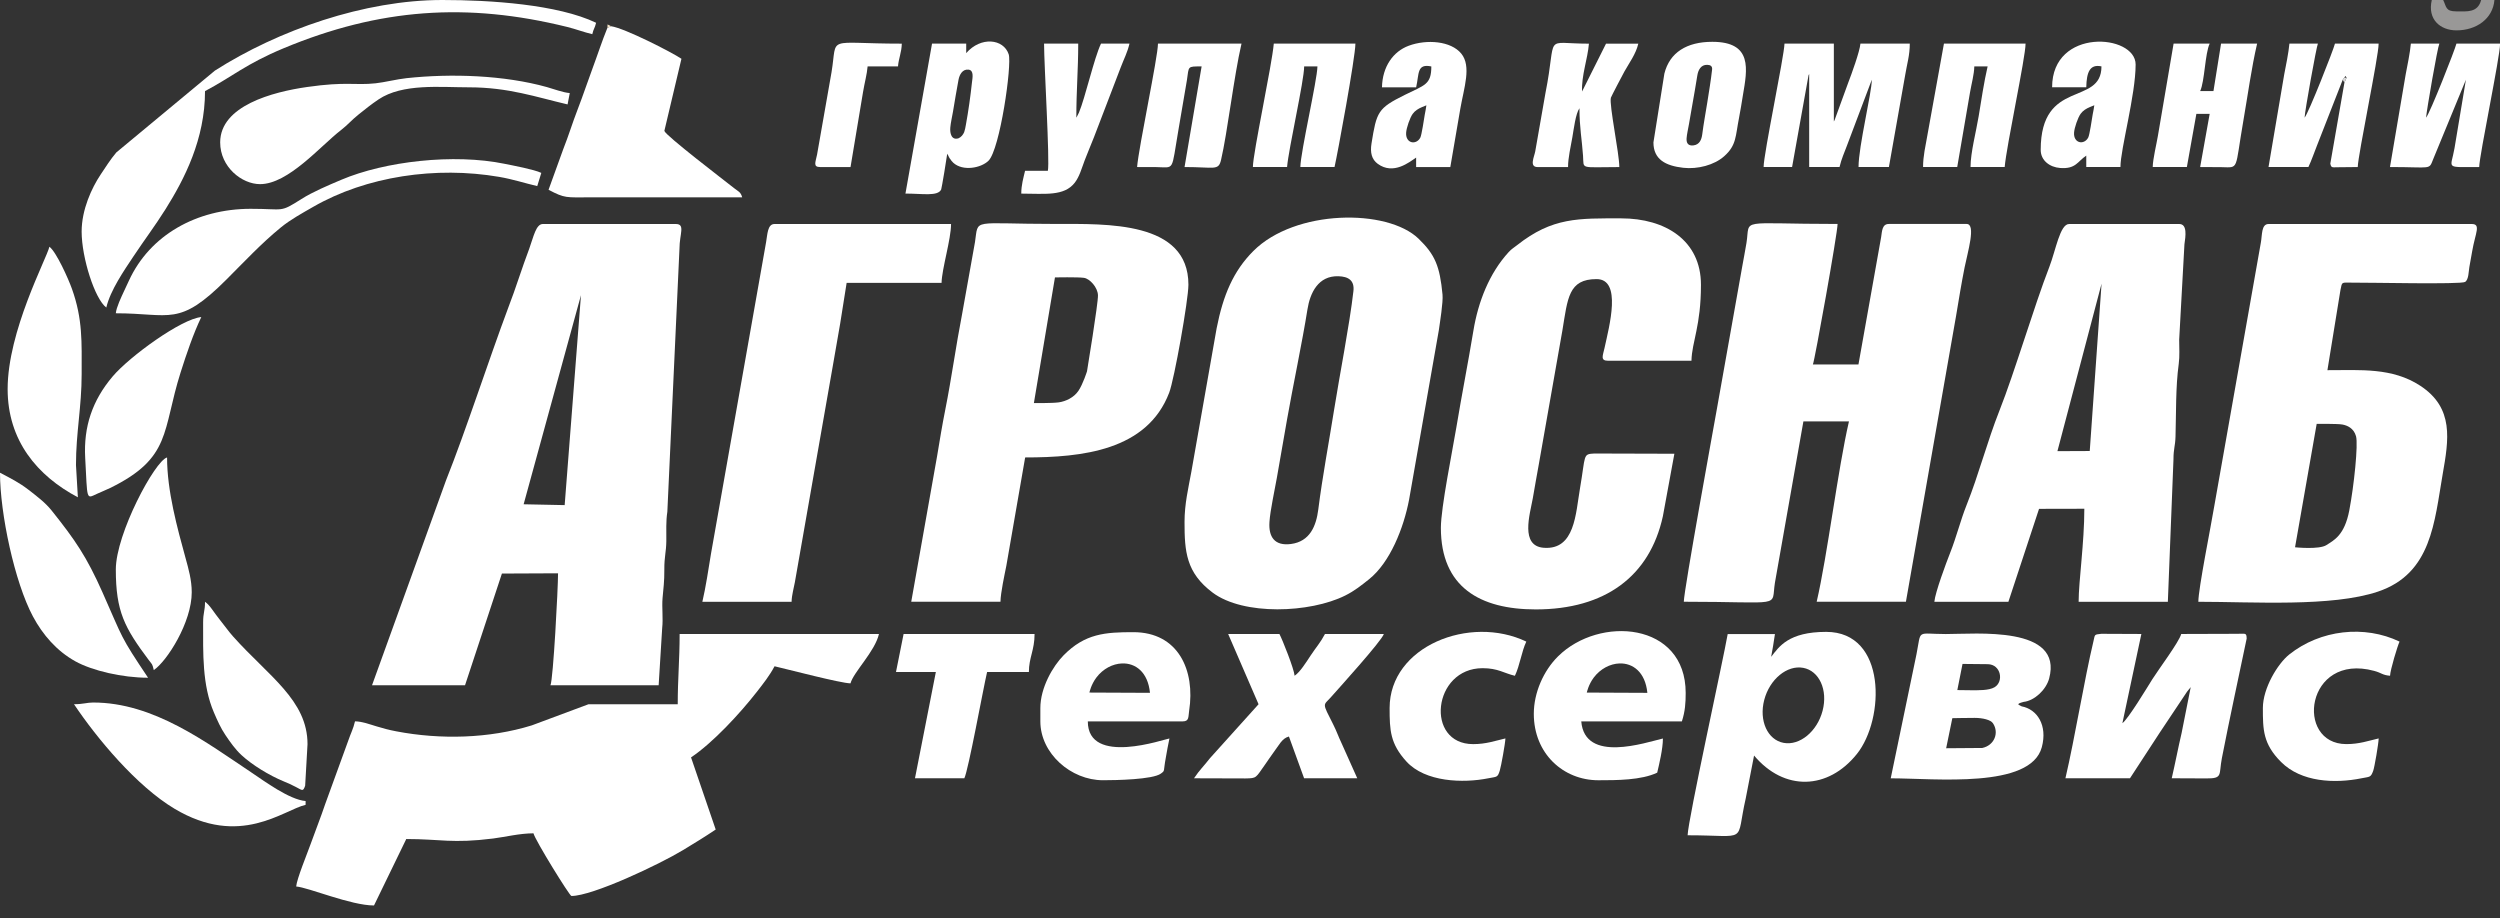 <svg width="128" height="47" viewBox="0 0 128 47" fill="none" xmlns="http://www.w3.org/2000/svg">
<rect x="0" y="0" width="128" height="47" fill="#333333" stroke="none"/>
<g clip-path="url(#clip0_1012_287)">
<path fill-rule="evenodd" clip-rule="evenodd" d="M19.047 35.087H23.809L25.698 29.366L28.572 29.353C28.572 30.119 28.326 34.79 28.183 35.087H33.723L33.904 32.157C33.959 31.667 33.882 31.113 33.923 30.621C33.964 30.129 34.019 29.795 34.014 29.157C34.009 28.502 34.109 28.276 34.116 27.704C34.123 27.151 34.089 26.724 34.168 26.201L34.789 12.729C34.791 11.966 35.101 11.469 34.598 11.469H27.794C27.444 11.469 27.321 12.11 27.102 12.72C26.922 13.22 26.748 13.678 26.568 14.227C26.39 14.769 26.227 15.208 26.031 15.731C25.001 18.488 23.85 22.051 22.838 24.59L19.047 35.087V35.087ZM26.81 25.819L28.911 25.862L29.746 15.112L26.81 25.819Z" fill="white"/>
<path fill-rule="evenodd" clip-rule="evenodd" d="M60.648 26.73C60.648 28.23 60.725 29.321 62.089 30.343C63.666 31.524 67.076 31.392 68.879 30.489C69.357 30.25 69.701 29.972 70.091 29.661C71.176 28.797 71.869 27.027 72.144 25.589L73.668 16.909C73.725 16.495 73.894 15.476 73.857 15.084C73.718 13.627 73.479 13.043 72.63 12.221C71.03 10.673 66.313 10.707 64.17 12.853C63.147 13.878 62.625 15.111 62.292 16.807L60.996 24.162C60.843 25.005 60.648 25.791 60.648 26.73V26.73ZM65.898 21.471C66.175 19.886 66.689 17.445 66.939 15.855C67.076 14.982 67.499 14.114 68.523 14.143C69.052 14.158 69.357 14.369 69.295 14.906C69.101 16.609 68.575 19.279 68.307 20.975C68.04 22.657 67.708 24.408 67.496 26.087C67.388 26.937 67.064 27.727 66.095 27.853C65.259 27.961 64.945 27.492 64.996 26.726C65.037 26.112 65.261 25.119 65.373 24.476C65.548 23.474 65.723 22.473 65.898 21.471V21.471Z" fill="white"/>
<path fill-rule="evenodd" clip-rule="evenodd" d="M86.211 30.809C91.392 30.809 90.668 31.14 90.876 29.837L92.334 21.576H94.667C94.106 23.985 93.561 28.462 93.014 30.809H97.583L100.151 16.174C100.293 15.317 100.428 14.494 100.587 13.694C100.743 12.913 101.185 11.467 100.693 11.467H96.708C96.366 11.467 96.363 11.819 96.314 12.143L95.153 18.66H92.82C92.912 18.468 94.084 11.933 94.084 11.467C88.903 11.467 89.627 11.136 89.419 12.44C89.348 12.883 89.281 13.192 89.197 13.676L87.89 21.019C87.794 21.567 86.211 30.238 86.211 30.809V30.809Z" fill="white"/>
<path fill-rule="evenodd" clip-rule="evenodd" d="M112.555 30.811C115.357 30.811 119.385 31.087 121.753 30.29C124.5 29.365 124.641 26.719 125.066 24.272C125.37 22.527 125.664 20.889 123.911 19.746C122.483 18.815 120.869 18.953 119.164 18.953L119.83 14.856C119.921 14.403 119.875 14.475 120.416 14.471C121.318 14.463 125.994 14.571 126.212 14.435C126.4 14.318 126.392 13.893 126.43 13.68C126.491 13.334 126.514 13.224 126.577 12.856C126.736 11.929 127.04 11.469 126.551 11.469H116.151C115.771 11.469 115.83 12.035 115.754 12.432L113.374 25.895C113.203 26.931 112.555 30.143 112.555 30.811V30.811ZM118.614 21.703L117.506 28.021C117.506 28.021 118.743 28.151 119.117 27.906C119.492 27.661 120.038 27.417 120.283 26.136C120.528 24.855 120.744 22.754 120.629 22.337C120.513 21.919 120.179 21.783 119.934 21.736C119.69 21.689 118.614 21.703 118.614 21.703Z" fill="white"/>
<path fill-rule="evenodd" clip-rule="evenodd" d="M34.7 36.057H30.132L27.229 37.139C25.046 37.815 22.556 37.878 20.289 37.444C19.864 37.362 19.667 37.303 19.28 37.19C18.916 37.083 18.558 36.94 18.177 36.932C18.086 37.323 17.956 37.549 17.824 37.94L16.658 41.147C16.407 41.89 16.166 42.483 15.905 43.213C15.74 43.677 15.196 44.999 15.164 45.388C15.806 45.441 17.962 46.36 19.149 46.36L20.801 42.958C22.562 42.958 23.138 43.197 25.246 42.932C25.877 42.852 26.61 42.666 27.314 42.666C27.393 43.008 29.164 45.874 29.257 45.874C30.342 45.874 33.751 44.264 34.974 43.523C35.572 43.162 36.087 42.845 36.644 42.472L35.381 38.779C36.502 38.028 37.877 36.54 38.742 35.433C39.086 34.992 39.404 34.591 39.657 34.113C40.381 34.282 43.03 34.977 43.545 34.988C43.7 34.41 44.793 33.362 45.003 32.461H34.797C34.797 33.783 34.7 34.744 34.7 36.057V36.057Z" fill="white"/>
<path fill-rule="evenodd" clip-rule="evenodd" d="M99.039 30.811H102.83L104.399 26.053L106.718 26.048C106.718 27.788 106.426 29.769 106.426 30.811H110.994L111.282 23.518C111.283 22.955 111.371 22.856 111.386 22.358C111.422 21.151 111.388 19.823 111.551 18.635C111.606 18.232 111.574 17.805 111.574 17.394L111.843 12.511C111.904 12.094 111.999 11.469 111.577 11.469H105.94C105.469 11.469 105.257 12.811 104.927 13.663C104.134 15.71 103.158 19.037 102.372 21.022C101.744 22.609 101.312 24.298 100.691 25.854C100.374 26.649 100.173 27.485 99.845 28.312C99.652 28.799 99.079 30.336 99.039 30.811V30.811ZM105.34 23.099L106.995 23.092L107.6 14.523L105.34 23.099Z" fill="white"/>
<path fill-rule="evenodd" clip-rule="evenodd" d="M46.656 30.808H51.224C51.235 30.332 51.429 29.448 51.524 28.97L52.488 23.421C55.406 23.421 58.731 23.07 59.863 20.105C60.123 19.422 60.847 15.36 60.847 14.576C60.847 11.31 56.671 11.466 54.043 11.466C49.673 11.466 50.112 11.148 49.919 12.396L49.255 16.106C48.948 17.678 48.72 19.367 48.397 20.983C48.243 21.756 48.112 22.548 47.975 23.379L46.656 30.808V30.808ZM52.935 20.636L54.014 14.203C54.014 14.203 55.194 14.181 55.497 14.225C55.799 14.268 56.202 14.714 56.216 15.117C56.23 15.52 55.655 19.01 55.655 19.01C55.655 19.01 55.453 19.657 55.216 20.01C54.978 20.362 54.561 20.549 54.216 20.6C53.87 20.65 52.935 20.636 52.935 20.636V20.636Z" fill="white"/>
<path fill-rule="evenodd" clip-rule="evenodd" d="M73.773 27.023C73.773 30.065 75.776 31.202 78.633 31.202C82.174 31.202 84.465 29.513 85.139 26.433L85.728 23.232L81.634 23.22C81.027 23.249 81.192 23.282 80.895 25.008C80.673 26.301 80.638 28.165 79.043 28.047C77.823 27.957 78.328 26.345 78.48 25.509C78.59 24.9 78.669 24.396 78.787 23.774L79.995 16.915C80.267 15.268 80.303 14.29 81.744 14.29C83.054 14.29 82.392 16.706 82.151 17.82C82.071 18.193 81.92 18.47 82.327 18.47H86.603C86.625 17.494 87.089 16.692 87.089 14.582C87.089 12.313 85.272 11.18 83.007 11.18C80.816 11.18 79.487 11.12 77.674 12.553C77.51 12.682 77.395 12.743 77.247 12.904C76.249 13.992 75.682 15.455 75.439 16.927C75.163 18.597 74.836 20.25 74.565 21.885C74.368 23.067 73.773 25.997 73.773 27.023V27.023Z" fill="white"/>
<path fill-rule="evenodd" clip-rule="evenodd" d="M35.961 30.811H40.529C40.537 30.463 40.65 30.084 40.697 29.812L42.655 18.648C42.777 17.924 42.884 17.304 43.015 16.579L43.348 14.482H48.208C48.224 13.76 48.694 12.251 48.694 11.469H39.654C39.293 11.469 39.294 12.01 39.224 12.399L36.405 28.339C36.268 29.172 36.139 30.046 35.961 30.811V30.811Z" fill="white"/>
<path fill-rule="evenodd" clip-rule="evenodd" d="M90.683 33.63C90.739 33.335 90.826 32.837 90.877 32.463H88.458C88.239 33.733 86.423 41.993 86.406 42.766C89.579 42.766 88.844 43.234 89.381 40.881L89.808 38.684C91.349 40.519 93.59 40.454 95.073 38.603C96.504 36.818 96.609 32.352 93.501 32.352C91.573 32.352 91.09 33.106 90.683 33.63ZM92.322 34.193C93.148 34.345 93.594 35.328 93.317 36.389C93.041 37.45 92.149 38.187 91.323 38.035C90.498 37.883 90.052 36.9 90.328 35.839C90.604 34.778 91.497 34.041 92.322 34.193Z" fill="white"/>
<path fill-rule="evenodd" clip-rule="evenodd" d="M103.511 36.166C103.408 36.093 103.136 36.061 103.608 35.937C104.173 35.876 104.763 35.31 104.916 34.74C105.647 32.02 101.171 32.466 99.623 32.463C98.097 32.461 98.381 32.19 98.125 33.492L96.805 39.85C99.081 39.85 103.967 40.398 104.541 38.255C104.842 37.13 104.301 36.314 103.511 36.166V36.166ZM99.959 36.771L99.643 38.31L101.492 38.296C102.109 38.165 102.368 37.523 102.039 37.03C101.924 36.857 101.521 36.756 101.104 36.756C100.686 36.756 99.959 36.771 99.959 36.771ZM100.215 35.332L100.481 33.993C100.91 33.998 101.34 34.001 101.769 34.006C102.454 34.013 102.606 34.9 102.118 35.188C101.829 35.358 101.279 35.34 100.948 35.341C100.705 35.342 100.459 35.339 100.215 35.332V35.332Z" fill="white"/>
<path fill-rule="evenodd" clip-rule="evenodd" d="M112.165 35.181L111.698 37.533C111.513 38.321 111.373 39.076 111.193 39.847C111.78 39.847 112.364 39.85 112.951 39.855C113.829 39.864 113.594 39.672 113.76 38.818C114.158 36.777 114.604 34.734 115.029 32.697C115.022 32.373 114.968 32.457 114.511 32.451L111.679 32.46C111.57 32.87 110.502 34.293 110.202 34.773C109.925 35.217 108.963 36.811 108.666 37.028L109.638 32.46L107.587 32.451C107.211 32.493 107.269 32.478 107.186 32.827C106.712 34.82 106.245 37.724 105.75 39.847H109.055L110.59 37.494C110.866 37.083 111.093 36.741 111.368 36.328L111.951 35.453C111.962 35.436 111.979 35.412 111.991 35.396L112.165 35.181V35.181Z" fill="white"/>
<path fill-rule="evenodd" clip-rule="evenodd" d="M31.099 1.426C30.829 2.082 30.578 2.861 30.335 3.509C30.068 4.226 29.864 4.855 29.585 5.577C29.303 6.306 29.118 6.931 28.835 7.646L28.086 9.716C28.933 10.164 28.98 10.105 30.224 10.104H38C37.925 9.822 37.795 9.8 37.592 9.638C37.11 9.256 34.077 6.941 34.015 6.703L34.89 3.009C34.371 2.662 31.974 1.44 31.293 1.344L31.099 1.426V1.426Z" fill="white"/>
<path fill-rule="evenodd" clip-rule="evenodd" d="M4.18 11.858C4.18 13.202 4.859 15.317 5.443 15.746C5.649 14.861 6.36 13.839 6.823 13.141C7.377 12.306 7.938 11.566 8.475 10.711C9.441 9.171 10.497 7.128 10.497 4.665C11.911 3.917 12.569 3.284 14.523 2.47C19.422 0.43 23.902 0.11 29.042 1.38C29.472 1.486 29.9 1.651 30.325 1.75C30.395 1.448 30.449 1.468 30.52 1.166C28.559 0.226 25.11 0 22.647 0C18.653 0 14.252 1.543 11.002 3.616L5.957 7.804C5.653 8.163 5.403 8.563 5.15 8.941C4.698 9.617 4.18 10.732 4.18 11.858Z" fill="white"/>
<path fill-rule="evenodd" clip-rule="evenodd" d="M78.531 36.548C78.531 38.59 80.046 39.949 81.836 39.949C82.77 39.949 84.044 39.947 84.849 39.56C84.955 39.105 85.141 38.338 85.141 37.811C84.246 38.02 81.14 39.09 80.961 36.936H86.112C86.28 36.419 86.307 35.982 86.307 35.478C86.307 31.845 81.886 31.508 79.77 33.607C79.025 34.346 78.531 35.467 78.531 36.548V36.548ZM81.244 35.46L84.345 35.474C84.239 34.403 83.596 33.945 82.917 33.968C82.437 33.985 81.939 34.242 81.6 34.692C81.325 35.058 81.244 35.46 81.244 35.46V35.46Z" fill="white"/>
<path fill-rule="evenodd" clip-rule="evenodd" d="M53.266 36.255V36.935C53.266 38.576 54.832 39.948 56.473 39.948C57.119 39.948 59.022 39.915 59.437 39.608C59.665 39.439 59.551 39.536 59.69 38.791C59.747 38.487 59.804 38.115 59.875 37.81C59.661 37.828 55.696 39.243 55.696 36.935H60.555C60.894 36.935 60.836 36.703 60.884 36.39C61.204 34.315 60.325 32.367 58.028 32.367C56.595 32.367 55.554 32.434 54.453 33.555C53.912 34.106 53.266 35.201 53.266 36.255V36.255ZM55.777 35.459L58.879 35.473C58.773 34.401 58.13 33.944 57.451 33.968C56.971 33.984 56.473 34.241 56.134 34.691C55.859 35.057 55.777 35.459 55.777 35.459V35.459Z" fill="white"/>
<path fill-rule="evenodd" clip-rule="evenodd" d="M64.438 36.057L61.951 38.819C61.626 39.239 61.427 39.408 61.133 39.848L63.765 39.856C64.361 39.845 64.275 39.84 64.785 39.126C64.934 38.918 64.997 38.808 65.144 38.611C65.496 38.14 65.633 37.805 65.993 37.709L66.77 39.848H69.492L68.68 38.035C68.513 37.685 68.437 37.44 68.261 37.093C67.677 35.937 67.744 36.147 68.15 35.688C68.478 35.317 70.763 32.795 70.852 32.461H67.839C67.601 32.911 67.385 33.137 67.1 33.569C66.883 33.898 66.565 34.411 66.284 34.599C66.255 34.245 65.663 32.757 65.507 32.461H62.882L64.438 36.057V36.057Z" fill="white"/>
<path fill-rule="evenodd" clip-rule="evenodd" d="M5.93 16.04C8.741 16.04 9.147 16.759 11.591 14.315C12.52 13.387 13.359 12.483 14.371 11.652C14.867 11.245 15.466 10.919 16.033 10.592C18.763 9.02 22.329 8.503 25.551 9.055C26.27 9.178 26.854 9.376 27.507 9.528L27.715 8.852C27.341 8.675 26.268 8.475 25.831 8.386C23.236 7.853 19.71 8.256 17.467 9.208C16.798 9.492 16.009 9.825 15.435 10.189C14.298 10.909 14.589 10.689 12.827 10.691C10.066 10.695 7.67 12.035 6.598 14.376C6.516 14.554 6.448 14.697 6.351 14.906C6.217 15.194 5.954 15.742 5.93 16.04V16.04Z" fill="white"/>
<path fill-rule="evenodd" clip-rule="evenodd" d="M90.297 8.552H91.755L92.597 3.854C92.603 3.84 92.617 3.81 92.63 3.79V8.552H94.184C94.281 8.137 94.431 7.812 94.559 7.469L95.837 4.081C95.837 4.743 95.157 7.489 95.157 8.552H96.712L97.545 3.845C97.642 3.256 97.781 2.835 97.781 2.234H95.254C95.22 2.636 94.793 3.813 94.629 4.234L93.928 6.158C93.922 6.171 93.907 6.2 93.893 6.219V2.234H91.366C91.352 2.872 90.297 7.883 90.297 8.552V8.552Z" fill="white"/>
<path fill-rule="evenodd" clip-rule="evenodd" d="M0.391 19.922C0.391 22.552 1.904 24.36 3.987 25.462L3.89 23.81C3.89 22.149 4.181 20.835 4.181 19.145C4.181 17.511 4.241 16.347 3.682 14.784C3.504 14.285 2.883 12.892 2.529 12.633C2.385 13.251 0.391 16.945 0.391 19.922V19.922Z" fill="white"/>
<path fill-rule="evenodd" clip-rule="evenodd" d="M7.581 34.7C6.123 32.522 6.324 32.75 5.247 30.328C4.437 28.505 3.85 27.648 2.639 26.133C2.316 25.729 1.862 25.388 1.459 25.076C0.978 24.704 0.556 24.497 0 24.203C0 26.296 0.748 29.805 1.684 31.558C2.193 32.512 2.915 33.336 3.855 33.858C4.724 34.341 6.267 34.7 7.581 34.7Z" fill="white"/>
<path fill-rule="evenodd" clip-rule="evenodd" d="M3.789 36.056C4.969 37.818 7.002 40.252 8.935 41.407C12.291 43.414 14.505 41.473 15.647 41.207V41.013C14.814 40.943 13.526 39.987 12.906 39.574C10.557 38.008 7.873 35.964 4.761 35.969C4.451 35.969 4.261 36.056 3.789 36.056V36.056Z" fill="white"/>
<path fill-rule="evenodd" clip-rule="evenodd" d="M11.273 7.29C11.273 8.55 12.382 9.428 13.315 9.428C14.762 9.428 16.406 7.475 17.453 6.666C17.814 6.387 18.007 6.14 18.381 5.844C18.733 5.567 18.982 5.359 19.378 5.092C20.611 4.262 22.535 4.471 24.006 4.471C26.037 4.471 27.448 4.97 29.06 5.346L29.172 4.766C28.809 4.734 28.348 4.555 28.003 4.459C25.817 3.848 23.114 3.755 20.815 4.002C20.321 4.055 19.679 4.217 19.231 4.265C18.153 4.38 17.754 4.164 15.727 4.454C13.956 4.706 11.273 5.418 11.273 7.29V7.29Z" fill="white"/>
<path fill-rule="evenodd" clip-rule="evenodd" d="M71.148 36.252C71.148 37.393 71.179 38.077 72.008 38.988C72.971 40.047 74.916 40.107 76.202 39.848C76.641 39.76 76.673 39.82 76.787 39.462C76.854 39.253 77.072 38.05 77.077 37.807C76.544 37.932 76.083 38.099 75.425 38.099C72.956 38.099 73.345 34.211 75.911 34.211C76.698 34.211 77.008 34.471 77.563 34.6C77.814 34.078 77.908 33.348 78.147 32.85C75.255 31.463 71.148 33.089 71.148 36.252Z" fill="white"/>
<path fill-rule="evenodd" clip-rule="evenodd" d="M115.859 36.252C115.859 37.354 115.864 38.086 116.791 39.014C117.822 40.045 119.528 40.128 120.913 39.847C121.335 39.762 121.379 39.817 121.507 39.469C121.575 39.283 121.782 38.076 121.788 37.807C121.255 37.931 120.793 38.098 120.136 38.098C117.479 38.098 118.046 33.402 121.554 34.348C121.954 34.456 121.972 34.566 122.371 34.599C122.378 34.308 122.756 33.061 122.857 32.85C121.063 31.989 118.804 32.237 117.204 33.514C116.624 33.978 115.859 35.228 115.859 36.252V36.252Z" fill="white"/>
<path fill-rule="evenodd" clip-rule="evenodd" d="M49.47 2.719V2.233H47.72L46.359 9.911C47.231 9.911 48.021 10.066 48.189 9.7C48.215 9.643 48.486 8.007 48.498 7.87L48.567 7.995C48.906 8.566 48.322 7.636 48.639 8.118C48.711 8.227 48.724 8.258 48.81 8.335C49.302 8.781 50.225 8.605 50.609 8.232C51.198 7.658 51.82 3.308 51.645 2.779C51.38 1.981 50.217 1.858 49.47 2.719V2.719ZM49.084 7.077C48.713 7.203 48.63 6.82 48.655 6.535C48.675 6.297 48.748 5.972 48.791 5.728C48.886 5.182 48.971 4.621 49.077 4.078C49.127 3.822 49.279 3.532 49.585 3.565C49.883 3.597 49.788 4.006 49.765 4.215C49.688 4.937 49.582 5.684 49.452 6.398C49.432 6.509 49.406 6.66 49.367 6.764C49.307 6.902 49.219 7.01 49.084 7.077V7.077Z" fill="white"/>
<path fill-rule="evenodd" clip-rule="evenodd" d="M45.875 34.405H47.916L46.847 39.848H49.374C49.587 39.405 50.325 35.331 50.54 34.405H52.679C52.679 33.675 52.97 33.288 52.97 32.461H46.264L45.875 34.405V34.405Z" fill="white"/>
<path fill-rule="evenodd" clip-rule="evenodd" d="M10.306 16.234C9.303 16.318 6.643 18.239 5.766 19.276C4.728 20.502 4.275 21.845 4.362 23.441C4.48 25.631 4.401 25.545 4.957 25.288C5.199 25.175 5.418 25.093 5.642 24.984C8.795 23.439 8.297 22.059 9.248 19.065C9.544 18.132 9.899 17.082 10.306 16.234V16.234Z" fill="white"/>
<path fill-rule="evenodd" clip-rule="evenodd" d="M10.4 31.882C10.4 33.439 10.346 35.07 10.953 36.48C11.136 36.904 11.299 37.275 11.544 37.638C11.789 38.001 12.052 38.375 12.366 38.663C12.909 39.163 13.772 39.695 14.523 40.005C14.832 40.133 14.853 40.145 15.134 40.286C15.473 40.455 15.512 40.558 15.624 40.228L15.745 38.102C15.745 35.849 13.753 34.623 11.932 32.585C11.684 32.307 11.488 32.017 11.244 31.718C10.949 31.357 10.751 30.983 10.497 30.812C10.497 31.305 10.4 31.342 10.4 31.882V31.882Z" fill="white"/>
<path fill-rule="evenodd" clip-rule="evenodd" d="M5.93 29.156C5.93 31.303 6.372 32.133 7.613 33.791C7.795 34.034 7.794 33.967 7.874 34.308C8.544 33.859 9.817 31.872 9.817 30.323C9.817 29.701 9.651 29.119 9.506 28.593C9.076 27.03 8.554 25.139 8.554 23.422C7.935 23.587 5.93 27.33 5.93 29.156V29.156Z" fill="white"/>
<path fill-rule="evenodd" clip-rule="evenodd" d="M122.367 8.552C124.538 8.552 124.348 8.72 124.582 8.143L126.255 4.081L125.672 7.581C125.485 8.674 125.14 8.552 126.935 8.552C126.949 7.914 128.005 2.903 128.005 2.234H125.769C125.699 2.535 124.417 5.791 124.214 6.025C124.248 5.615 124.8 2.432 124.894 2.234H123.436C123.401 2.662 123.246 3.424 123.17 3.815L122.367 8.552V8.552Z" fill="white"/>
<path fill-rule="evenodd" clip-rule="evenodd" d="M84.656 7.292C84.656 8.166 85.28 8.488 86.183 8.591C86.918 8.674 87.768 8.454 88.279 7.999C88.915 7.433 88.851 6.978 89.038 6.037C89.113 5.663 89.167 5.292 89.237 4.875C89.46 3.557 89.752 2.141 87.669 2.141C86.358 2.141 85.484 2.69 85.216 3.769L84.656 7.292V7.292ZM86.642 5.395C86.731 4.886 86.822 4.38 86.902 3.869C86.946 3.589 87.082 3.31 87.411 3.319C87.581 3.324 87.679 3.392 87.659 3.564C87.597 4.111 87.502 4.691 87.415 5.236C87.33 5.776 87.223 6.338 87.155 6.877C87.12 7.15 87.017 7.404 86.706 7.444C86.437 7.479 86.336 7.328 86.353 7.082C86.366 6.885 86.438 6.566 86.474 6.36C86.53 6.038 86.586 5.717 86.642 5.395V5.395Z" fill="white"/>
<path fill-rule="evenodd" clip-rule="evenodd" d="M119.948 4.081L120.036 3.964C120.122 3.851 120.058 3.864 120.146 3.984L120.036 4.223L119.312 8.379C119.365 8.629 119.412 8.556 119.828 8.561C120.117 8.564 120.424 8.552 120.717 8.552C120.731 7.914 121.786 2.903 121.786 2.234H119.55C119.48 2.535 118.198 5.791 117.995 6.025C118.002 5.713 118.601 2.389 118.676 2.234H117.218C117.182 2.662 117.028 3.424 116.951 3.815L116.148 8.552H118.19C118.348 8.222 118.481 7.823 118.634 7.441L119.948 4.081V4.081Z" fill="white"/>
<path fill-rule="evenodd" clip-rule="evenodd" d="M58.219 8.552C58.544 8.552 58.869 8.55 59.194 8.555C60.165 8.572 59.961 8.808 60.331 6.679L60.77 4.105C60.88 3.377 60.776 3.401 61.523 3.401L60.649 8.552C62.185 8.552 62.384 8.757 62.518 8.186C62.84 6.821 63.178 3.894 63.565 2.234H59.288C59.288 2.912 58.306 7.509 58.219 8.552V8.552Z" fill="white"/>
<path fill-rule="evenodd" clip-rule="evenodd" d="M72.506 8.068V8.554H74.256L74.768 5.567C74.955 4.493 75.349 3.394 74.817 2.744C74.29 2.099 73.053 1.999 72.126 2.342C71.334 2.635 70.78 3.405 70.757 4.472H72.506C72.667 3.782 72.53 3.243 73.284 3.402C73.284 4.338 72.942 4.354 71.923 4.86C70.544 5.545 70.483 5.717 70.221 7.347C70.145 7.819 70.233 8.16 70.537 8.385C71.34 8.978 72.165 8.297 72.506 8.068V8.068ZM73.031 5.392C73.029 5.466 72.962 5.785 72.947 5.874C72.91 6.088 72.791 6.914 72.719 7.049C72.505 7.446 71.95 7.345 71.995 6.782C72.015 6.536 72.187 6.03 72.328 5.833C72.451 5.663 72.616 5.565 72.806 5.484C72.881 5.453 72.955 5.422 73.031 5.392Z" fill="white"/>
<path fill-rule="evenodd" clip-rule="evenodd" d="M105.068 4.468H106.817C106.835 3.684 107.003 3.273 107.595 3.399C107.595 5.455 104.484 3.998 104.484 7.675C104.484 8.219 104.947 8.561 105.48 8.601C106.285 8.661 106.364 8.27 106.817 7.967V8.55H108.567C108.567 7.633 109.344 4.867 109.344 3.302C109.344 1.737 105.068 1.399 105.068 4.468ZM107.229 5.389C107.226 5.462 107.16 5.781 107.144 5.87C107.107 6.084 106.989 6.911 106.916 7.045C106.702 7.442 106.148 7.341 106.193 6.778C106.213 6.533 106.385 6.026 106.526 5.83C106.649 5.659 106.814 5.561 107.004 5.481C107.079 5.449 107.153 5.418 107.229 5.389Z" fill="white"/>
<path fill-rule="evenodd" clip-rule="evenodd" d="M110.219 8.552H111.968L112.454 5.831H113.135L112.648 8.552C113.008 8.552 113.365 8.552 113.723 8.558C114.663 8.574 114.411 8.761 114.858 6.193C115.089 4.863 115.273 3.485 115.564 2.234H113.718L113.329 4.664H112.648C112.878 4.185 112.897 2.729 113.135 2.234H111.288L110.482 6.969C110.417 7.365 110.228 8.131 110.219 8.552V8.552Z" fill="white"/>
<path fill-rule="evenodd" clip-rule="evenodd" d="M98.461 8.552H100.21L100.864 4.735C100.942 4.283 101.076 3.807 101.085 3.401H101.766C101.585 4.176 101.432 5.194 101.307 5.956C101.182 6.718 100.891 7.817 100.891 8.552H102.64C102.73 7.472 103.709 2.937 103.709 2.234H99.53L98.682 6.926C98.587 7.473 98.461 7.985 98.461 8.552V8.552Z" fill="white"/>
<path fill-rule="evenodd" clip-rule="evenodd" d="M64.148 8.552H65.898C65.978 7.598 66.773 4.13 66.773 3.401H67.453C67.437 4.129 66.596 7.745 66.578 8.552H68.328C68.475 7.921 69.397 2.923 69.397 2.234H65.218C65.128 3.315 64.148 7.849 64.148 8.552Z" fill="white"/>
<path fill-rule="evenodd" clip-rule="evenodd" d="M78.729 8.554H80.284C80.284 8.081 80.421 7.51 80.505 7.026C80.579 6.602 80.67 5.825 80.868 5.541C80.868 6.52 80.995 7.15 81.052 7.981C81.1 8.692 80.861 8.554 82.909 8.554C82.909 7.853 82.381 5.363 82.477 5.003C82.492 4.946 83.087 3.81 83.169 3.663C83.424 3.208 83.758 2.764 83.881 2.236H82.228L81.002 4.685C80.965 3.862 81.289 3.017 81.353 2.236C78.956 2.236 79.746 1.666 79.126 4.772L78.604 7.752C78.55 8.042 78.286 8.554 78.729 8.554V8.554Z" fill="white"/>
<path fill-rule="evenodd" clip-rule="evenodd" d="M55.108 6.025C55.108 4.632 55.205 3.57 55.205 2.234H53.456C53.456 3.32 53.757 8.288 53.65 8.746H52.483C52.399 9.108 52.289 9.472 52.289 9.913C53.488 9.913 54.482 10.064 55.031 9.35C55.272 9.036 55.379 8.624 55.538 8.204C55.702 7.77 55.845 7.454 56.011 7.026L57.384 3.442C57.551 3.003 57.724 2.686 57.829 2.234H56.371C56.02 2.965 55.562 5.008 55.241 5.769L55.143 5.963C55.136 5.977 55.121 6.006 55.108 6.025V6.025Z" fill="white"/>
<path fill-rule="evenodd" clip-rule="evenodd" d="M41.992 8.553H43.547L44.186 4.721C44.264 4.247 44.389 3.804 44.422 3.401H45.977C46.012 2.987 46.162 2.679 46.172 2.235C42.212 2.235 42.891 1.778 42.575 3.693L41.833 7.919C41.75 8.321 41.622 8.553 41.992 8.553V8.553Z" fill="white"/>
<path fill-rule="evenodd" clip-rule="evenodd" d="M125.771 1.555C126.787 1.555 127.635 0.963 127.715 0H127.035C126.858 0.662 126.32 0.583 125.771 0.583C125.206 0.583 125.265 0.362 125.091 0H124.508C124.274 1.004 124.953 1.555 125.771 1.555Z" fill="#999897"/>
<path fill-rule="evenodd" clip-rule="evenodd" d="M120.033 4.228L120.144 3.988L120.033 3.969L119.945 4.086L120.033 4.228Z" fill="#D9D9D9"/>
<path fill-rule="evenodd" clip-rule="evenodd" d="M31.102 1.428L31.296 1.345L31.105 1.25L31.102 1.428Z" fill="#F4E5C9"/>
</g>
<defs>
<clipPath id="clip0_1012_287">
<rect width="128" height="46.365" fill="white"/>
</clipPath>
</defs>
</svg>
